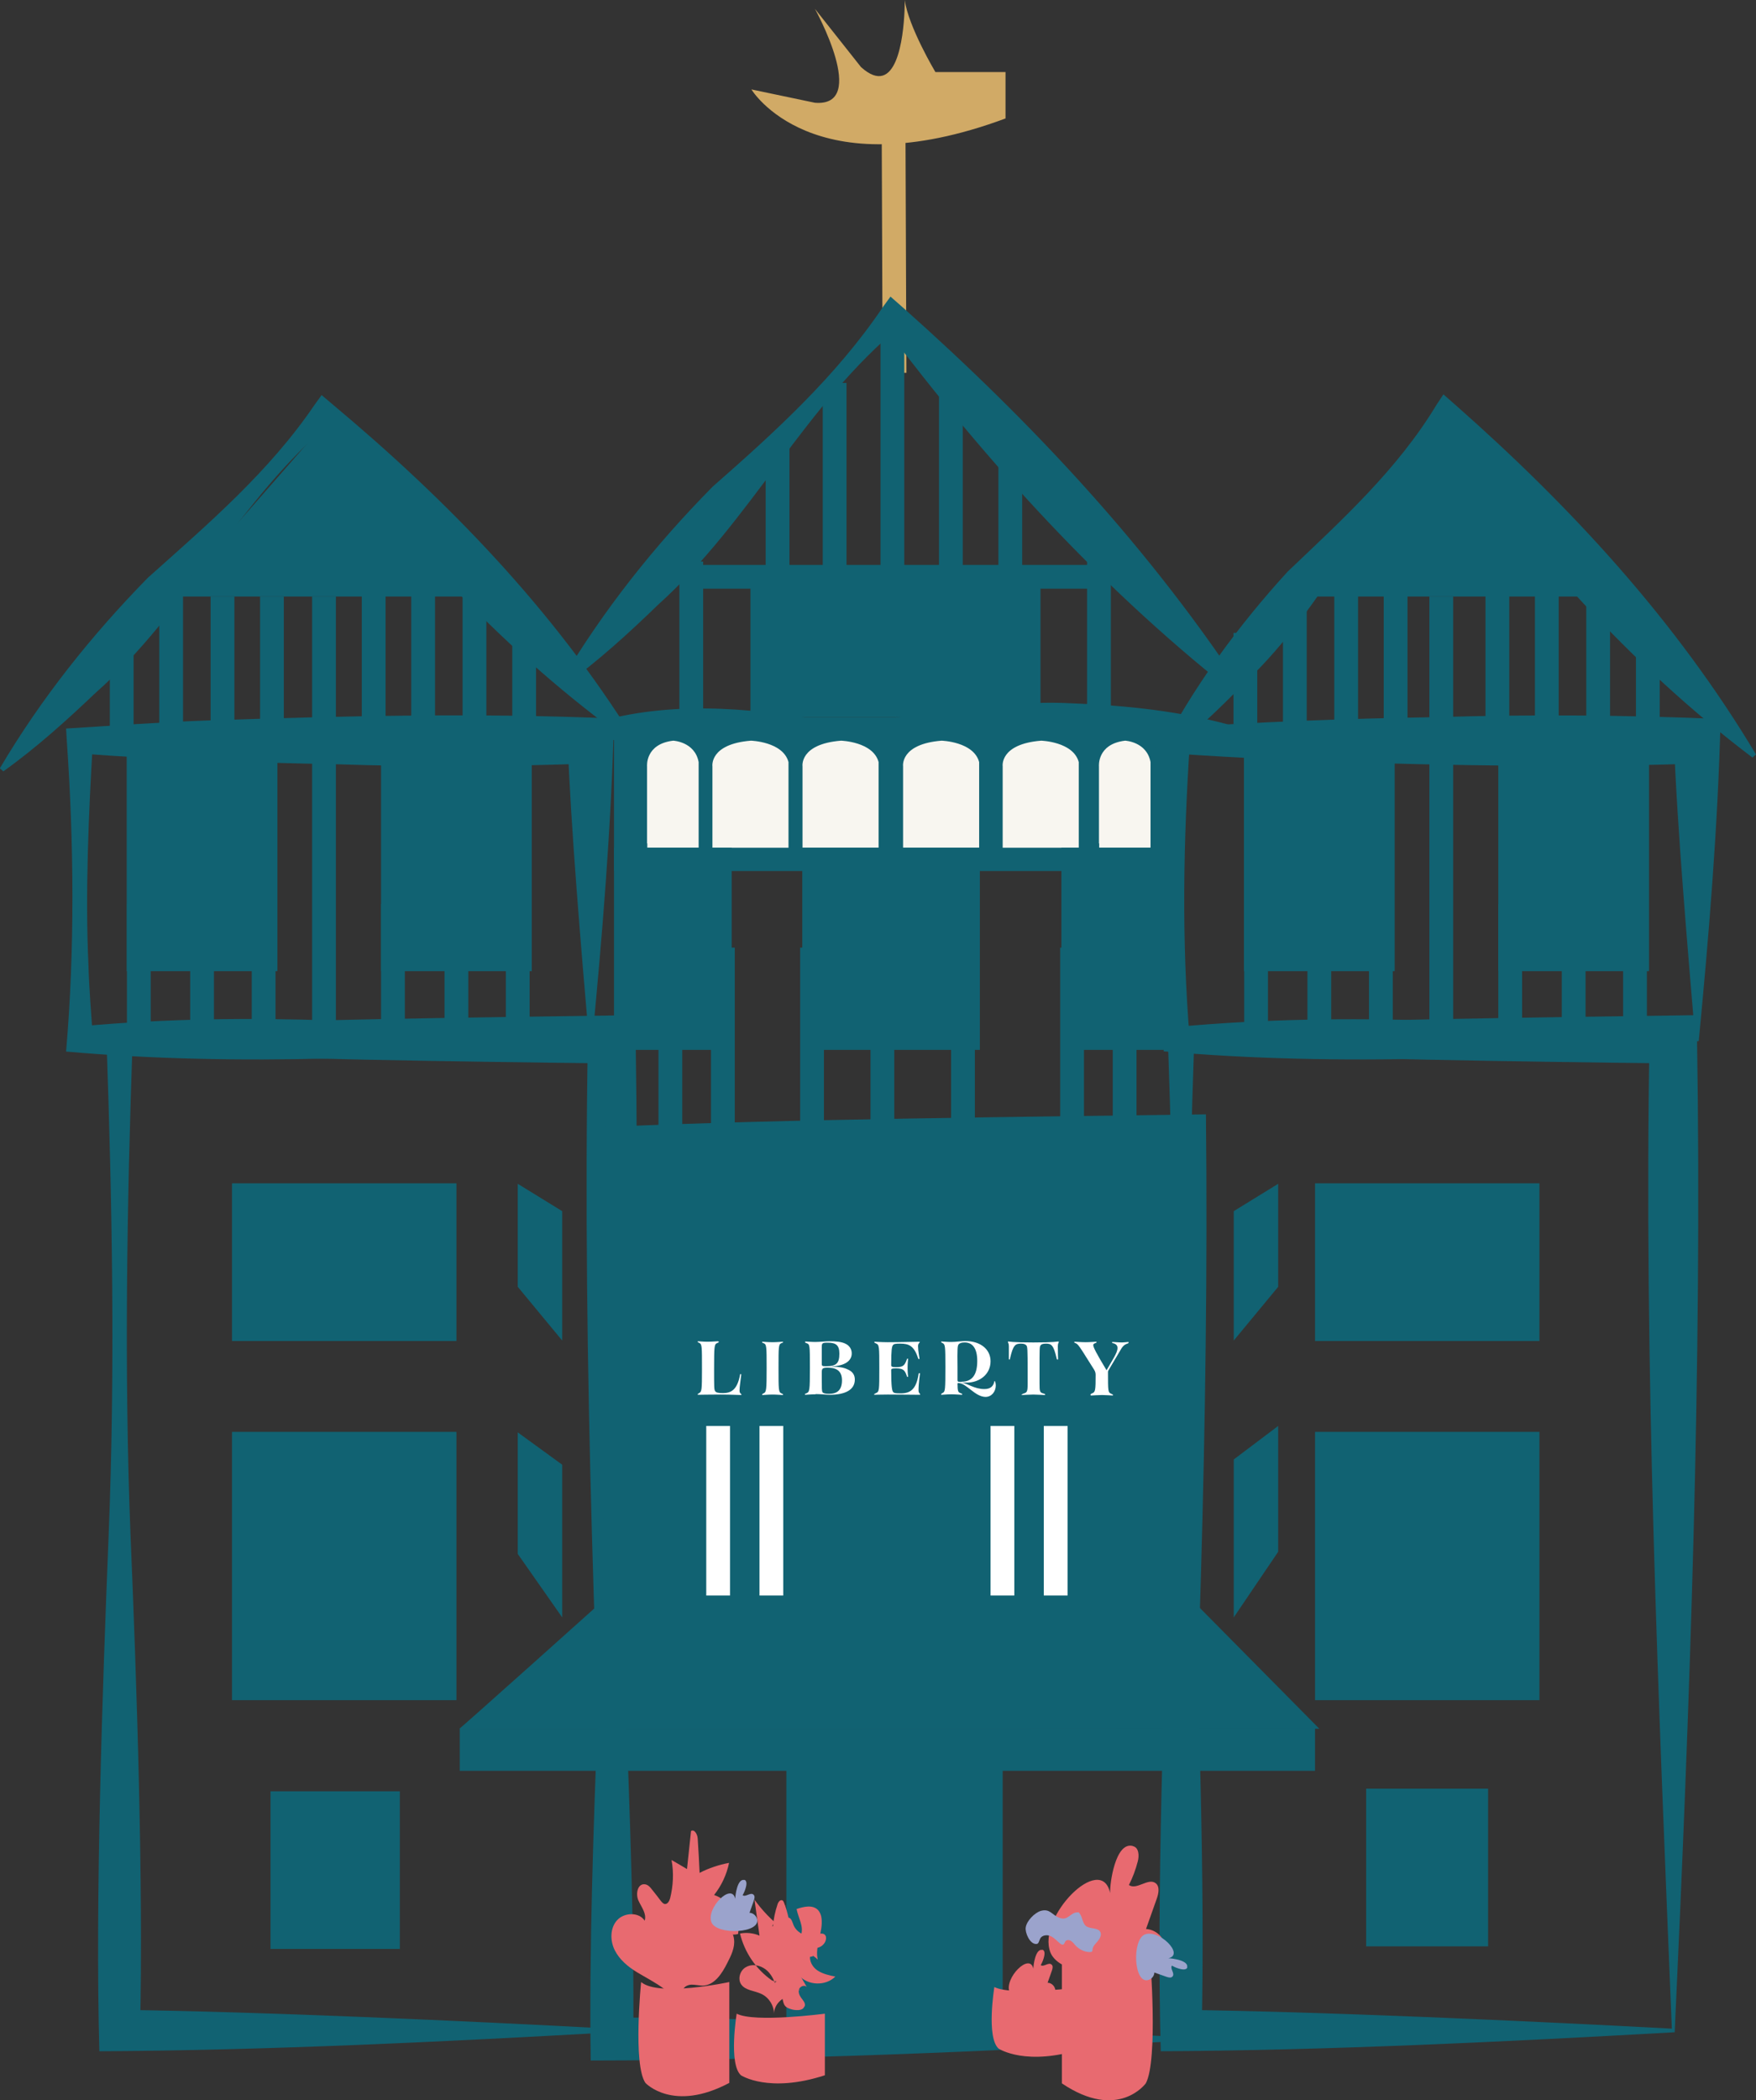 <svg viewBox="0 0 73.87 88.3" xmlns="http://www.w3.org/2000/svg" data-name="Layer 1" id="Layer_1">
  <rect x="0" y="0" width="73.87" height="88.3" fill="#333333" stroke="none"/>
  <defs>
    <style>
      .cls-1 {
        fill: #9ba3cc;
      }

      .cls-2 {
        fill: #e86a70;
      }

      .cls-3 {
        fill: #fff;
      }

      .cls-4 {
        fill: #f8f6f0;
      }

      .cls-5 {
        fill: #d1aa66;
      }

      .cls-6 {
        fill: #116272;
      }
    </style>
  </defs>
  <rect transform="translate(-.04 .15) rotate(-.22)" height="11.58" width="1" y="4.09" x="37.11" class="cls-5"></rect>
  <rect height="6.47" width="23.95" y="30.15" x="25.83" class="cls-6"></rect>
  <path d="M23.58,28.68c1.79-3.02,3.95-5.74,6.4-8.22,2.62-2.3,5.19-4.63,7.16-7.55,0,0,.32-.44.32-.44l.49.43c5.49,4.88,10.49,10.22,14.52,16.41,0,0-.15.14-.15.14-5.83-4.52-10.76-9.93-15.18-15.8,0,0,.81,0,.81,0-4.09,3.34-6.34,8.24-10.25,11.76-1.25,1.21-2.53,2.38-3.97,3.42l-.15-.13h0Z" class="cls-6"></path>
  <path d="M0,32.29c1.74-2.94,3.85-5.58,6.22-8,2.52-2.25,5.1-4.45,7.02-7.28,0,0,.29-.4.29-.4l.46.39c4.88,4.08,9.28,8.63,12.67,14.07,0,0-.15.14-.15.14-5.21-3.72-9.5-8.38-13.27-13.5,0,0,.75,0,.75,0-3.95,3.27-6.14,8.04-9.97,11.42-1.22,1.16-2.48,2.3-3.88,3.3l-.15-.13h0Z" class="cls-6"></path>
  <path d="M48.73,31.72c1.46-2.82,3.31-5.36,5.44-7.69,2.28-2.17,4.61-4.28,6.26-7.01,0,0,.29-.44.29-.44l.49.43c4.89,4.31,9.29,9.08,12.66,14.71,0,0-.15.13-.15.13-5.23-3.96-9.52-8.84-13.28-14.16,0,0,.78-.01.78-.01-3.59,3.15-5.36,7.73-8.82,10.99-1.1,1.12-2.23,2.22-3.52,3.18l-.15-.13h0Z" class="cls-6"></path>
  <rect height="1" width="17.16" y="23.75" x="28.62" class="cls-6"></rect>
  <path d="M24.52,30.54c3.39-1.13,6.87-.81,10.29-.22,3.43.05,6.84-.94,10.29-.75,2.29.09,4.57.32,6.86.97v.2c-3.42.93-6.82,1.13-10.29.85-2.28-.07-4.57-.78-6.86-.62-3.42.59-6.9.91-10.29-.22,0,0,0-.2,0-.2h0Z" class="cls-6"></path>
  <polyline points="7.53 25.08 19.72 25.08 13.63 17.84 7.53 24.81" class="cls-6"></polyline>
  <polyline points="54.73 25.08 66.97 25.08 60.85 17.84 54.73 24.81" class="cls-6"></polyline>
  <path d="M33.76,35.46v-3.24s-.14-.94,1.62-1.08c0,0,1.35.04,1.58.9v3.6h-3.2v-.18Z" class="cls-4"></path>
  <path d="M29.97,35.46v-3.24s-.14-.94,1.62-1.08c0,0,1.35.04,1.58.9v3.6h-3.2v-.18Z" class="cls-4"></path>
  <path d="M37.99,35.46v-3.24s-.14-.94,1.62-1.08c0,0,1.35.04,1.58.9v3.6h-3.2v-.18Z" class="cls-4"></path>
  <path d="M42.18,35.46v-3.24s-.14-.94,1.62-1.08c0,0,1.35.04,1.58.9v3.6h-3.2v-.18Z" class="cls-4"></path>
  <path d="M46.23,35.46v-3.24s-.09-.94,1.1-1.08c0,0,.91.04,1.07.9v3.6h-2.16v-.18Z" class="cls-4"></path>
  <path d="M27.22,35.46v-3.24s-.09-.94,1.1-1.08c0,0,.91.04,1.07.9v3.6h-2.16v-.18Z" class="cls-4"></path>
  <path d="M24.91,43.77c-7.01.72-14.93,1.08-22.13.44.37-4.29.33-8.76.03-13.07,0,0-.03-.51-.03-.51,1.98-.12,3.97-.27,5.95-.34,5.7-.19,11.4-.33,17.1-.08-.11,4.5-.5,9.2-.92,13.56h0ZM24.77,43.63c-.31-3.59-.77-8.99-.89-12.49,0,0,.96.96.96.96-3.58.13-7.16.15-10.74.03-3.58-.07-7.16-.18-10.74-.45,0,0,.55-.55.55-.55-.18,3.04-.33,6.39-.19,9.42.03,1.05.12,2.09.19,3.14l-.54-.54c7.31-.66,13.91-.15,21.41.47h0Z" class="cls-6"></path>
  <path d="M71.46,43.77c-7.13.73-15.18,1.08-22.51.43.41-4.52.3-9.05,0-13.57,3.83-.28,7.67-.42,11.51-.48,3.97-.12,7.95-.09,11.92.08-.11,4.5-.5,9.19-.92,13.55h0ZM71.31,43.63c-.3-3.59-.77-8.99-.89-12.49,0,0,.96.96.96.96-1.82.07-3.64.09-5.47.11-5.47-.03-10.94-.15-16.4-.52,0,0,.55-.55.55-.55-.28,4.19-.36,8.37-.01,12.56,0,0-.53-.53-.53-.53,7.44-.67,14.17-.17,21.79.46h0Z" class="cls-6"></path>
  <path d="M25.82,85.44c-7.14.4-14.46.76-21.64.8-.18-6.38.13-15.24.39-21.7.28-6.95.15-13.89-.09-20.83,0,0-.02-.53-.02-.53l.56-.02c7.23-.29,14.47-.38,21.7-.48,0,0,.02,1.02.02,1.02.22,13.88-.3,27.93-.94,41.74h0ZM25.67,85.3c-.56-13.71-1.18-27.95-.94-41.6,0,0,1.01,1.01,1.01,1.01-6.91-.08-13.81-.19-20.71-.46,0,0,.55-.55.55-.55-.24,6.94-.36,13.89-.09,20.83.26,6.12.55,14.79.4,20.83,0,0-.86-.86-.86-.86,5.86.07,14.67.47,20.64.79h0Z" class="cls-6"></path>
  <path d="M70.47,85.44c-7.14.4-14.46.76-21.64.8-.18-6.38.13-15.24.39-21.7.28-6.95.15-13.89-.09-20.83,0,0-.02-.53-.02-.53l.56-.02c7.23-.29,14.47-.38,21.7-.48,0,0,.02,1.02.02,1.02.22,13.88-.3,27.93-.94,41.74h0ZM70.33,85.3c-.56-13.71-1.18-27.95-.94-41.6,0,0,1.01,1.01,1.01,1.01-6.91-.08-13.81-.19-20.71-.46,0,0,.55-.55.55-.55-.24,6.94-.36,13.89-.09,20.83.26,6.12.55,14.79.4,20.83,0,0-.86-.86-.86-.86,5.86.07,14.67.47,20.64.79h0Z" class="cls-6"></path>
  <path d="M49.76,85.8c-8.12.45-16.77.82-24.91.83-.14-9.41.74-19.85.57-29.26-.03-3.33-.15-6.66-.25-9.98l.56-.02c7.14-.32,17.79-.42,25-.52.14,12.83-.38,26.13-.98,38.95h0ZM49.62,85.66c-.53-12.44-1.1-25.36-.98-37.75,0,0,1.05,1.05,1.05,1.05-3.98-.05-14.12-.18-17.96-.3,0,0-5.99-.21-5.99-.21l.55-.55c-.09,3.15-.21,6.3-.23,9.45-.17,9.09.67,19.27.58,28.36,0,0-.89-.89-.89-.89,7.64.03,16.19.42,23.88.82h0Z" class="cls-6"></path>
  <path d="M19.34,72.66c-.41.41,6.48-5.77,6.48-5.77h23.95l5.73,5.79-36.16-.02Z" class="cls-6"></path>
  <rect height="5.42" width="12.2" y="24.73" x="31.57" class="cls-6"></rect>
  <rect height="10.97" width="1" y="13.27" x="37.04" class="cls-6"></rect>
  <rect height="8.59" width="1" y="15.65" x="39.5" class="cls-6"></rect>
  <rect height="8.59" width="1" y="39.84" x="33.66" class="cls-6"></rect>
  <rect height="8.59" width="1" y="39.84" x="40.01" class="cls-6"></rect>
  <rect height="8.59" width="1" y="39.84" x="44.6" class="cls-6"></rect>
  <rect height="8.59" width="1" y="39.84" x="46.81" class="cls-6"></rect>
  <rect height="8.59" width="1" y="39.84" x="27.7" class="cls-6"></rect>
  <rect height="8.59" width="1" y="39.84" x="29.91" class="cls-6"></rect>
  <rect height="8.59" width="1" y="39.84" x="36.62" class="cls-6"></rect>
  <rect height="8.15" width="1" y="16.1" x="34.61" class="cls-6"></rect>
  <rect height="5.59" width="1" y="18.66" x="42" class="cls-6"></rect>
  <rect height="5.59" width="1" y="18.66" x="32.21" class="cls-6"></rect>
  <rect height="6.83" width="1" y="23.61" x="28.58" class="cls-6"></rect>
  <rect height="18.31" width="1" y="25.08" x="13.13" class="cls-6"></rect>
  <rect height="5.59" width="1" y="25.08" x="10.94" class="cls-6"></rect>
  <rect height="5.59" width="1" y="38" x="16.03" class="cls-6"></rect>
  <rect height="5.59" width="1" y="38" x="18.7" class="cls-6"></rect>
  <rect height="5.59" width="1" y="37.8" x="21.28" class="cls-6"></rect>
  <rect height="5.59" width="1" y="25.08" x="8.86" class="cls-6"></rect>
  <rect height="5.59" width="1" y="25.08" x="6.7" class="cls-6"></rect>
  <rect height="3.84" width="1" y="26.82" x="4.62" class="cls-6"></rect>
  <rect height="6.83" width="1" y="23.61" x="45.73" class="cls-6"></rect>
  <rect height="8.5" width="7.47" y="35.64" x="33.75" class="cls-6"></rect>
  <rect height="8.5" width="4.95" y="35.64" x="44.65" class="cls-6"></rect>
  <rect height="8.5" width="4.95" y="49.45" x="27.49" class="cls-6"></rect>
  <rect height="8.5" width="4.95" y="35.64" x="25.83" class="cls-6"></rect>
  <rect height="9.44" width="6.34" y="31.39" x="16.03" class="cls-6"></rect>
  <rect height="5.59" width="1" y="38" x="5.34" class="cls-6"></rect>
  <rect height="5.59" width="1" y="38" x="8" class="cls-6"></rect>
  <rect height="5.59" width="1" y="37.8" x="10.59" class="cls-6"></rect>
  <rect height="9.44" width="6.34" y="31.39" x="5.33" class="cls-6"></rect>
  <rect height="6.63" width="9.44" y="49.75" x="9.76" class="cls-6"></rect>
  <rect height="11.28" width="9.44" y="60.2" x="9.76" class="cls-6"></rect>
  <rect height="6.63" width="9.44" y="49.75" x="55.32" class="cls-6"></rect>
  <rect height="6.63" width="5.13" y="75.2" x="57.47" class="cls-6"></rect>
  <rect height="6.63" width="5.44" y="75.31" x="11.38" class="cls-6"></rect>
  <rect height="11.28" width="9.44" y="60.2" x="55.32" class="cls-6"></rect>
  <rect height="11.28" width="9.1" y="74.23" x="33.08" class="cls-6"></rect>
  <rect height="5.59" width="1" y="24.65" x="15.22" class="cls-6"></rect>
  <rect height="5.59" width="1" y="24.65" x="17.3" class="cls-6"></rect>
  <rect height="5.59" width="1" y="24.65" x="19.46" class="cls-6"></rect>
  <rect height="3.84" width="1" y="26.39" x="21.55" class="cls-6"></rect>
  <rect height="5.59" width="1" y="24.87" x="58.21" class="cls-6"></rect>
  <rect height="5.59" width="1" y="24.87" x="56.13" class="cls-6"></rect>
  <rect height="5.59" width="1" y="24.87" x="53.97" class="cls-6"></rect>
  <rect height="3.84" width="1" y="26.61" x="51.89" class="cls-6"></rect>
  <rect height="6.21" width="1" y="24.43" x="62.49" class="cls-6"></rect>
  <rect height="6.21" width="1" y="24.43" x="64.57" class="cls-6"></rect>
  <rect height="6.21" width="1" y="24.43" x="66.73" class="cls-6"></rect>
  <rect height="4.28" width="1" y="26.37" x="68.82" class="cls-6"></rect>
  <rect height="20.09" width="24.02" y="47.91" x="25.74" class="cls-6"></rect>
  <g>
    <path d="M30.22,56.4s.02,0,.02.02c0,.02-.02.02-.08.05-.11.05-.12.13-.12,1.1,0,.74,0,.84.04.91.04.07.14.09.33.09.34,0,.6-.13.72-.76,0-.03.01-.04.03-.04s.02.01.02.04c-.03.27-.07.5-.07.65,0,.14.08.13.08.17,0,.01,0,.02-.02.02-.08,0-.43-.02-.86-.02-.48,0-.86.01-.94.01-.02,0-.02,0-.02-.02s.02-.02.06-.05c.11-.06.12-.12.12-1.01,0-.97,0-1.04-.11-1.1-.05-.02-.07-.03-.07-.05,0-.01,0-.02.02-.02.03,0,.2.02.39.02s.4-.02.44-.02Z" class="cls-3"></path>
    <path d="M32.06,58.63s.01-.03.06-.05c.12-.05.13-.15.13-1.06s0-1-.13-1.05c-.05-.02-.06-.02-.06-.04,0-.01,0-.02.02-.02.03,0,.24.02.42.02s.38-.02.42-.02c.02,0,.02,0,.02.02,0,.02-.02.02-.07.04-.12.05-.12.15-.12,1.05s0,1.01.12,1.06c.05.02.07.03.07.05,0,.01,0,.02-.02.02-.04,0-.25-.02-.42-.02s-.39.02-.42.02c-.02,0-.02,0-.02-.02Z" class="cls-3"></path>
    <path d="M34.31,58.62c-.18,0-.41.02-.43.02-.02,0-.02,0-.02-.02,0-.02.02-.03.06-.04.14-.06.15-.12.15-1.07s0-.99-.14-1.04c-.06-.02-.06-.02-.06-.05,0-.01,0-.02.02-.02.03,0,.24.02.4.02.18,0,.44-.03.59-.03.29,0,.53.02.7.11.16.08.25.23.25.4,0,.3-.26.52-.85.55h0s.03.01.03.01c.26,0,.48.03.64.11.22.09.31.24.31.43,0,.42-.38.64-1.06.64-.12,0-.4-.03-.59-.03ZM34.75,57.44c.43,0,.56-.12.56-.53,0-.36-.15-.46-.49-.46-.1,0-.19,0-.22.04-.03.03-.03.07-.03.14v.72c0,.08.03.09.18.09ZM34.6,58.53c.03.05.12.07.28.07.35,0,.54-.17.54-.57,0-.36-.2-.53-.59-.53-.22,0-.26.03-.26.19v.3c0,.37,0,.49.03.54Z" class="cls-3"></path>
    <path d="M36.78,58.61s.02-.02.07-.04c.14-.06.14-.12.14-1.04s0-.99-.14-1.05c-.05-.02-.07-.03-.07-.05,0-.01,0-.02.02-.02.05,0,.28.02.54.02.48,0,1.23-.02,1.33-.02.02,0,.02,0,.02.02,0,.03-.07.04-.07.17,0,.2.06.48.06.51,0,.02,0,.03-.02.03-.02,0-.03-.01-.04-.04-.17-.53-.4-.61-.75-.61-.2,0-.27.01-.31.07s-.07.17-.07.83c0,.07.04.09.21.09.31,0,.36-.09.45-.33,0-.02.02-.03.03-.03,0,0,.02,0,.02.02,0,.02-.02.17-.02.37,0,.23.02.33.02.36,0,.02-.01.02-.02.02-.01,0-.02,0-.03-.03-.08-.24-.14-.33-.45-.33-.17,0-.21.01-.21.08,0,.72.04.86.08.91.04.05.1.06.29.06.42.01.68-.15.78-.8,0-.04.02-.05.04-.05.02,0,.02.01.02.03,0,.02-.06.39-.06.69,0,.13.07.14.07.17,0,.01,0,.02-.02.02-.12,0-.9-.01-1.34-.01-.36,0-.5.01-.56.01-.02,0-.02,0-.02-.02Z" class="cls-3"></path>
    <path d="M40.32,58.14s-.04,0-.04.04c0,.3.03.35.1.38.06.03.1.03.1.06,0,.01,0,.02-.03.02-.03,0-.27-.02-.43-.02s-.38.02-.41.02c-.02,0-.02,0-.02-.02,0-.02.02-.03.07-.06.1-.05.11-.13.11-1.09,0-.88-.01-.94-.11-1-.04-.02-.07-.03-.07-.05,0-.01,0-.02.02-.02.03,0,.24.02.41.02.19,0,.45-.04.58-.04.66,0,1.07.36,1.07.85,0,.55-.46.9-1.01.9-.09,0-.16,0-.23-.01h0c.29.05.56.28.98.28.27,0,.38-.13.42-.32,0-.01,0-.02.01-.02.02,0,.05.09.05.19,0,.26-.18.48-.43.48-.44,0-.81-.58-1.13-.58ZM40.45,58.09c.44,0,.66-.28.66-.87,0-.55-.21-.78-.53-.78-.13,0-.22.03-.26.09-.04.07-.05.15-.04.96v.53c0,.07.02.08.17.08Z" class="cls-3"></path>
    <path d="M42.99,58.63s.01-.02.06-.04c.16-.04.18-.09.18-.42v-.52c0-.93-.01-1.03-.05-1.08-.04-.05-.1-.08-.23-.08-.24,0-.33.06-.46.62,0,.05-.02.05-.03.05-.01,0-.02-.01-.02-.03,0-.03,0-.28,0-.53,0-.13-.04-.15-.04-.18,0-.02.01-.02.02-.02.04,0,.15.04,1.05.04s1-.04,1.05-.04c.01,0,.02,0,.02.02,0,.03-.04.05-.04.18,0,.25.01.5.01.53,0,.02,0,.03-.02.03-.02,0-.03,0-.04-.05-.13-.56-.22-.62-.45-.62-.14,0-.2.03-.23.08-.04.05-.04.15-.04,1.08v.52c0,.34.01.38.18.42.04.02.06.02.06.04,0,.01-.01.02-.03.02-.03,0-.33-.02-.47-.02-.14,0-.44.02-.47.02-.02,0-.03,0-.03-.02Z" class="cls-3"></path>
    <path d="M45.87,58.63s.02-.03.07-.05c.14-.05.15-.13.15-.78,0-.11-.03-.17-.13-.32l-.41-.65c-.18-.28-.23-.33-.3-.36-.04-.01-.06-.02-.06-.04,0-.01,0-.02.03-.02.04,0,.26.02.45.02.17,0,.4-.02.43-.02.02,0,.03,0,.03.02,0,.02-.01.02-.06.04-.05.02-.08.04-.08.08,0,.09.12.33.56,1.06l.29-.5c.12-.21.17-.33.17-.44s-.07-.17-.19-.2c-.03,0-.04-.02-.04-.03,0-.02.01-.02.04-.02.04,0,.24.02.38.02.08,0,.23-.02.25-.02.02,0,.03,0,.03.02,0,.01,0,.02-.03.04-.16.05-.23.12-.35.34l-.48.81s-.01.03-.01.05c0,.82,0,.86.14.92.05.02.07.03.07.05,0,.01,0,.02-.02.02-.03,0-.28-.02-.44-.02s-.42.02-.45.02c-.02,0-.03,0-.03-.02Z" class="cls-3"></path>
  </g>
  <rect height="18.31" width="1" y="25.08" x="60.13" class="cls-6"></rect>
  <rect height="5.59" width="1" y="38" x="63.03" class="cls-6"></rect>
  <rect height="5.59" width="1" y="38" x="65.7" class="cls-6"></rect>
  <rect height="5.59" width="1" y="37.8" x="68.28" class="cls-6"></rect>
  <rect height="9.44" width="6.34" y="31.39" x="63.03" class="cls-6"></rect>
  <rect height="5.59" width="1" y="38" x="52.34" class="cls-6"></rect>
  <rect height="5.59" width="1" y="38" x="55" class="cls-6"></rect>
  <rect height="5.59" width="1" y="37.8" x="57.59" class="cls-6"></rect>
  <rect height="9.44" width="6.34" y="31.39" x="52.33" class="cls-6"></rect>
  <rect height="7.13" width="1" y="59.95" x="29.71" class="cls-3"></rect>
  <rect height="7.13" width="1" y="59.95" x="31.95" class="cls-3"></rect>
  <rect height="7.13" width="1" y="59.95" x="41.67" class="cls-3"></rect>
  <rect height="7.13" width="1" y="59.95" x="43.91" class="cls-3"></rect>
  <polygon points="21.78 49.77 23.65 50.92 23.65 56.36 21.78 54.1 21.78 49.77" class="cls-6"></polygon>
  <polygon points="21.78 60.22 23.65 61.58 23.65 68 21.78 65.33 21.78 60.22" class="cls-6"></polygon>
  <polygon points="53.77 49.77 51.9 50.92 51.9 56.36 53.77 54.1 53.77 49.77" class="cls-6"></polygon>
  <polygon points="53.77 59.95 51.9 61.36 51.9 68 53.77 65.24 53.77 59.95" class="cls-6"></polygon>
  <path d="M38.06,0s0,.19-.01.47c-.05,1.11-.33,3.7-1.83,2.35l-1.94-2.45s2.3,4.14,0,3.95l-2.67-.56s2.55,4.24,10.69,1.22v-1.95h-2.95s-1.14-1.91-1.29-3.03Z" class="cls-5"></path>
  <rect height="1.79" width="35.98" y="72.66" x="19.34" class="cls-6"></rect>
  <path d="M26.97,83.33s-.35,3.46.18,4.24c0,0,1.16,1.26,3.53,0v-4.24s-2.96.64-3.71,0Z" class="cls-2"></path>
  <path d="M30.99,84.66s-.35,2.12.18,2.59c0,0,1.16.77,3.53,0v-2.59s-2.96.39-3.71,0Z" class="cls-2"></path>
  <path d="M41.83,83.54s-.35,2.12.18,2.59c0,0,1.16.77,3.53,0v-2.59s-2.96.39-3.71,0Z" class="cls-2"></path>
  <path d="M48.38,82.22s.35,4.39-.18,5.37c0,0-1.16,1.6-3.53,0v-5.37s2.96.81,3.71,0Z" class="cls-2"></path>
  <path d="M27.94,83.62c-.36-.27-.76-.47-1.14-.7s-.74-.53-.94-.93-.2-.93.1-1.26.92-.35,1.16.02c.09-.29-.13-.56-.26-.84s-.04-.72.26-.69c.14.01.24.13.33.25.12.15.24.3.35.45.05.06.11.13.18.13.11,0,.18-.13.21-.24.13-.52.16-1.08.06-1.61.22.13.44.25.65.38.06-.53.11-1.06.17-1.6.14-.09.27.14.28.31.03.48.06.96.08,1.45.39-.2.81-.34,1.24-.42-.1.49-.32.96-.63,1.35.66.22,1.11.95,1.01,1.64-.42.11-.9-.15-1.03-.56.43.01.82.37.86.79.04.34-.12.67-.28.98-.22.44-.54.95-1.04.96-.15,0-.31-.04-.46-.04s-.33.08-.37.22" class="cls-2"></path>
  <path d="M32.47,83.26c-.67-.47-1.15-1.18-1.34-1.97.28-.05.57-.02.82.09l-.21-1.51c.26.36.56.69.89.98.09-.28.24-.54.45-.76-.22.28-.42.58-.6.89.48-.02.96.15,1.31.48-.26.08-.54.09-.8.03.26-.06.59.14.53.39-.06.21-.32.26-.53.28-.19.01-.4.02-.57-.07s-.27-.34-.15-.49c.28-.03.57.15.66.41.02.07.03.15-.01.21-.03.04-.08.06-.13.07-.2.07-.42.09-.63.07-.09,0-.22-.06-.2-.15,0-.05.05-.08.1-.1.28-.15.6-.17.91-.24s.63-.23.73-.53c.12-.35-.12-.71-.19-1.08.3-.1.67-.19.9.04.09.1.14.23.15.36.07.58-.29,1.16-.16,1.73-.08-.09-.19-.17-.31-.21-.07.25.09.53.31.67s.48.2.74.25c-.41.41-1.16.38-1.53-.05-.07-.07-.13-.16-.23-.18-.05,0-.11,0-.16.02-.27.08-.58.21-.62.49-.09-.26-.24-.5-.48-.64s-.54-.17-.77-.02-.32.49-.17.71c.18.26.56.26.85.4.32.15.53.49.53.84,0-.39.35-.74.74-.75v-.26c.18-.01.34,0,.5.07" class="cls-2"></path>
  <path d="M43.85,81.97c.1.03.1.16.08.26-.03.14-.08.27-.15.39.13.09.32-.13.45-.03.08.06.05.17.02.26-.06.17-.12.34-.18.51.14,0,.27.11.31.24.21.63-1.69.71-1.91.16-.24-.59.85-1.69,1-.99,0-.15.09-.86.38-.79Z" class="cls-2"></path>
  <path d="M31.31,79.03c.1.03.1.16.08.26-.03.14-.08.27-.15.39.13.09.32-.13.45-.03.08.06.05.17.02.26-.06.17-.12.34-.18.51.14,0,.27.11.31.24.21.63-1.69.71-1.91.16-.24-.59.85-1.69,1-.99,0-.15.09-.86.38-.79Z" class="cls-1"></path>
  <path d="M47.67,77.62c.24.06.26.4.19.65-.09.34-.21.67-.37.98.32.23.81-.31,1.12-.08.19.14.13.44.05.66-.15.42-.3.85-.45,1.27.35.02.67.26.78.6.52,1.58-4.24,1.77-4.8.39-.59-1.48,2.14-4.24,2.51-2.5-.02-.39.22-2.17.95-1.98Z" class="cls-2"></path>
  <path d="M33.85,84.35c.05-.13-.07-.25-.15-.36-.08-.11-.13-.25-.08-.37s.24-.18.32-.08c-.13-.22-.26-.45-.38-.67-.05-.08-.09-.17-.07-.26.02-.08.09-.13.16-.17.17-.1.35-.16.54-.19,0-.12-.01-.25-.02-.37.25.09.56-.11.58-.38,0-.05,0-.09-.03-.13-.09-.14-.3-.06-.46-.01-.34.1-.75-.1-.88-.43-.05-.12-.08-.28-.21-.31-.05-.22-.11-.43-.19-.63-.01-.03-.03-.07-.06-.09-.09-.05-.18.06-.21.16-.1.3-.17.61-.19.92,0,.08,0,.16.04.23.04.05.1.07.14.12.42.37-.37.79-.47,1.08s.09.46.27.69c.24.31.33.52.41.9.06.27.07.38.36.47.15.05.49.09.56-.1Z" class="cls-2"></path>
  <path d="M45.36,80.39c.18.13.15.45.33.59.18.13.5.05.6.25.06.12-.02.27-.11.38s-.21.21-.22.35c0,.03,0,.06-.02.08-.02.03-.06.03-.09.03-.23,0-.45-.11-.61-.28-.06-.07-.11-.14-.19-.19s-.19-.05-.24.03c-.03.05-.04.12-.1.13-.03,0-.06-.01-.09-.03-.14-.11-.25-.24-.4-.32s-.38-.06-.46.09c-.05.09-.06.23-.16.23-.28.02-.49-.49-.45-.7.04-.27.37-.61.63-.69.38-.11.47.16.76.28.41.17.47-.24.82-.22Z" class="cls-1"></path>
  <path d="M49.95,82.71c-.03.1-.16.1-.26.08-.14-.03-.27-.08-.39-.15-.09.13.13.32.03.45-.06.08-.17.05-.26.02-.17-.06-.34-.12-.51-.18,0,.14-.11.27-.24.31-.63.21-.71-1.69-.16-1.91.59-.24,1.69.85.99,1,.15,0,.86.09.79.38Z" class="cls-1"></path>
</svg>